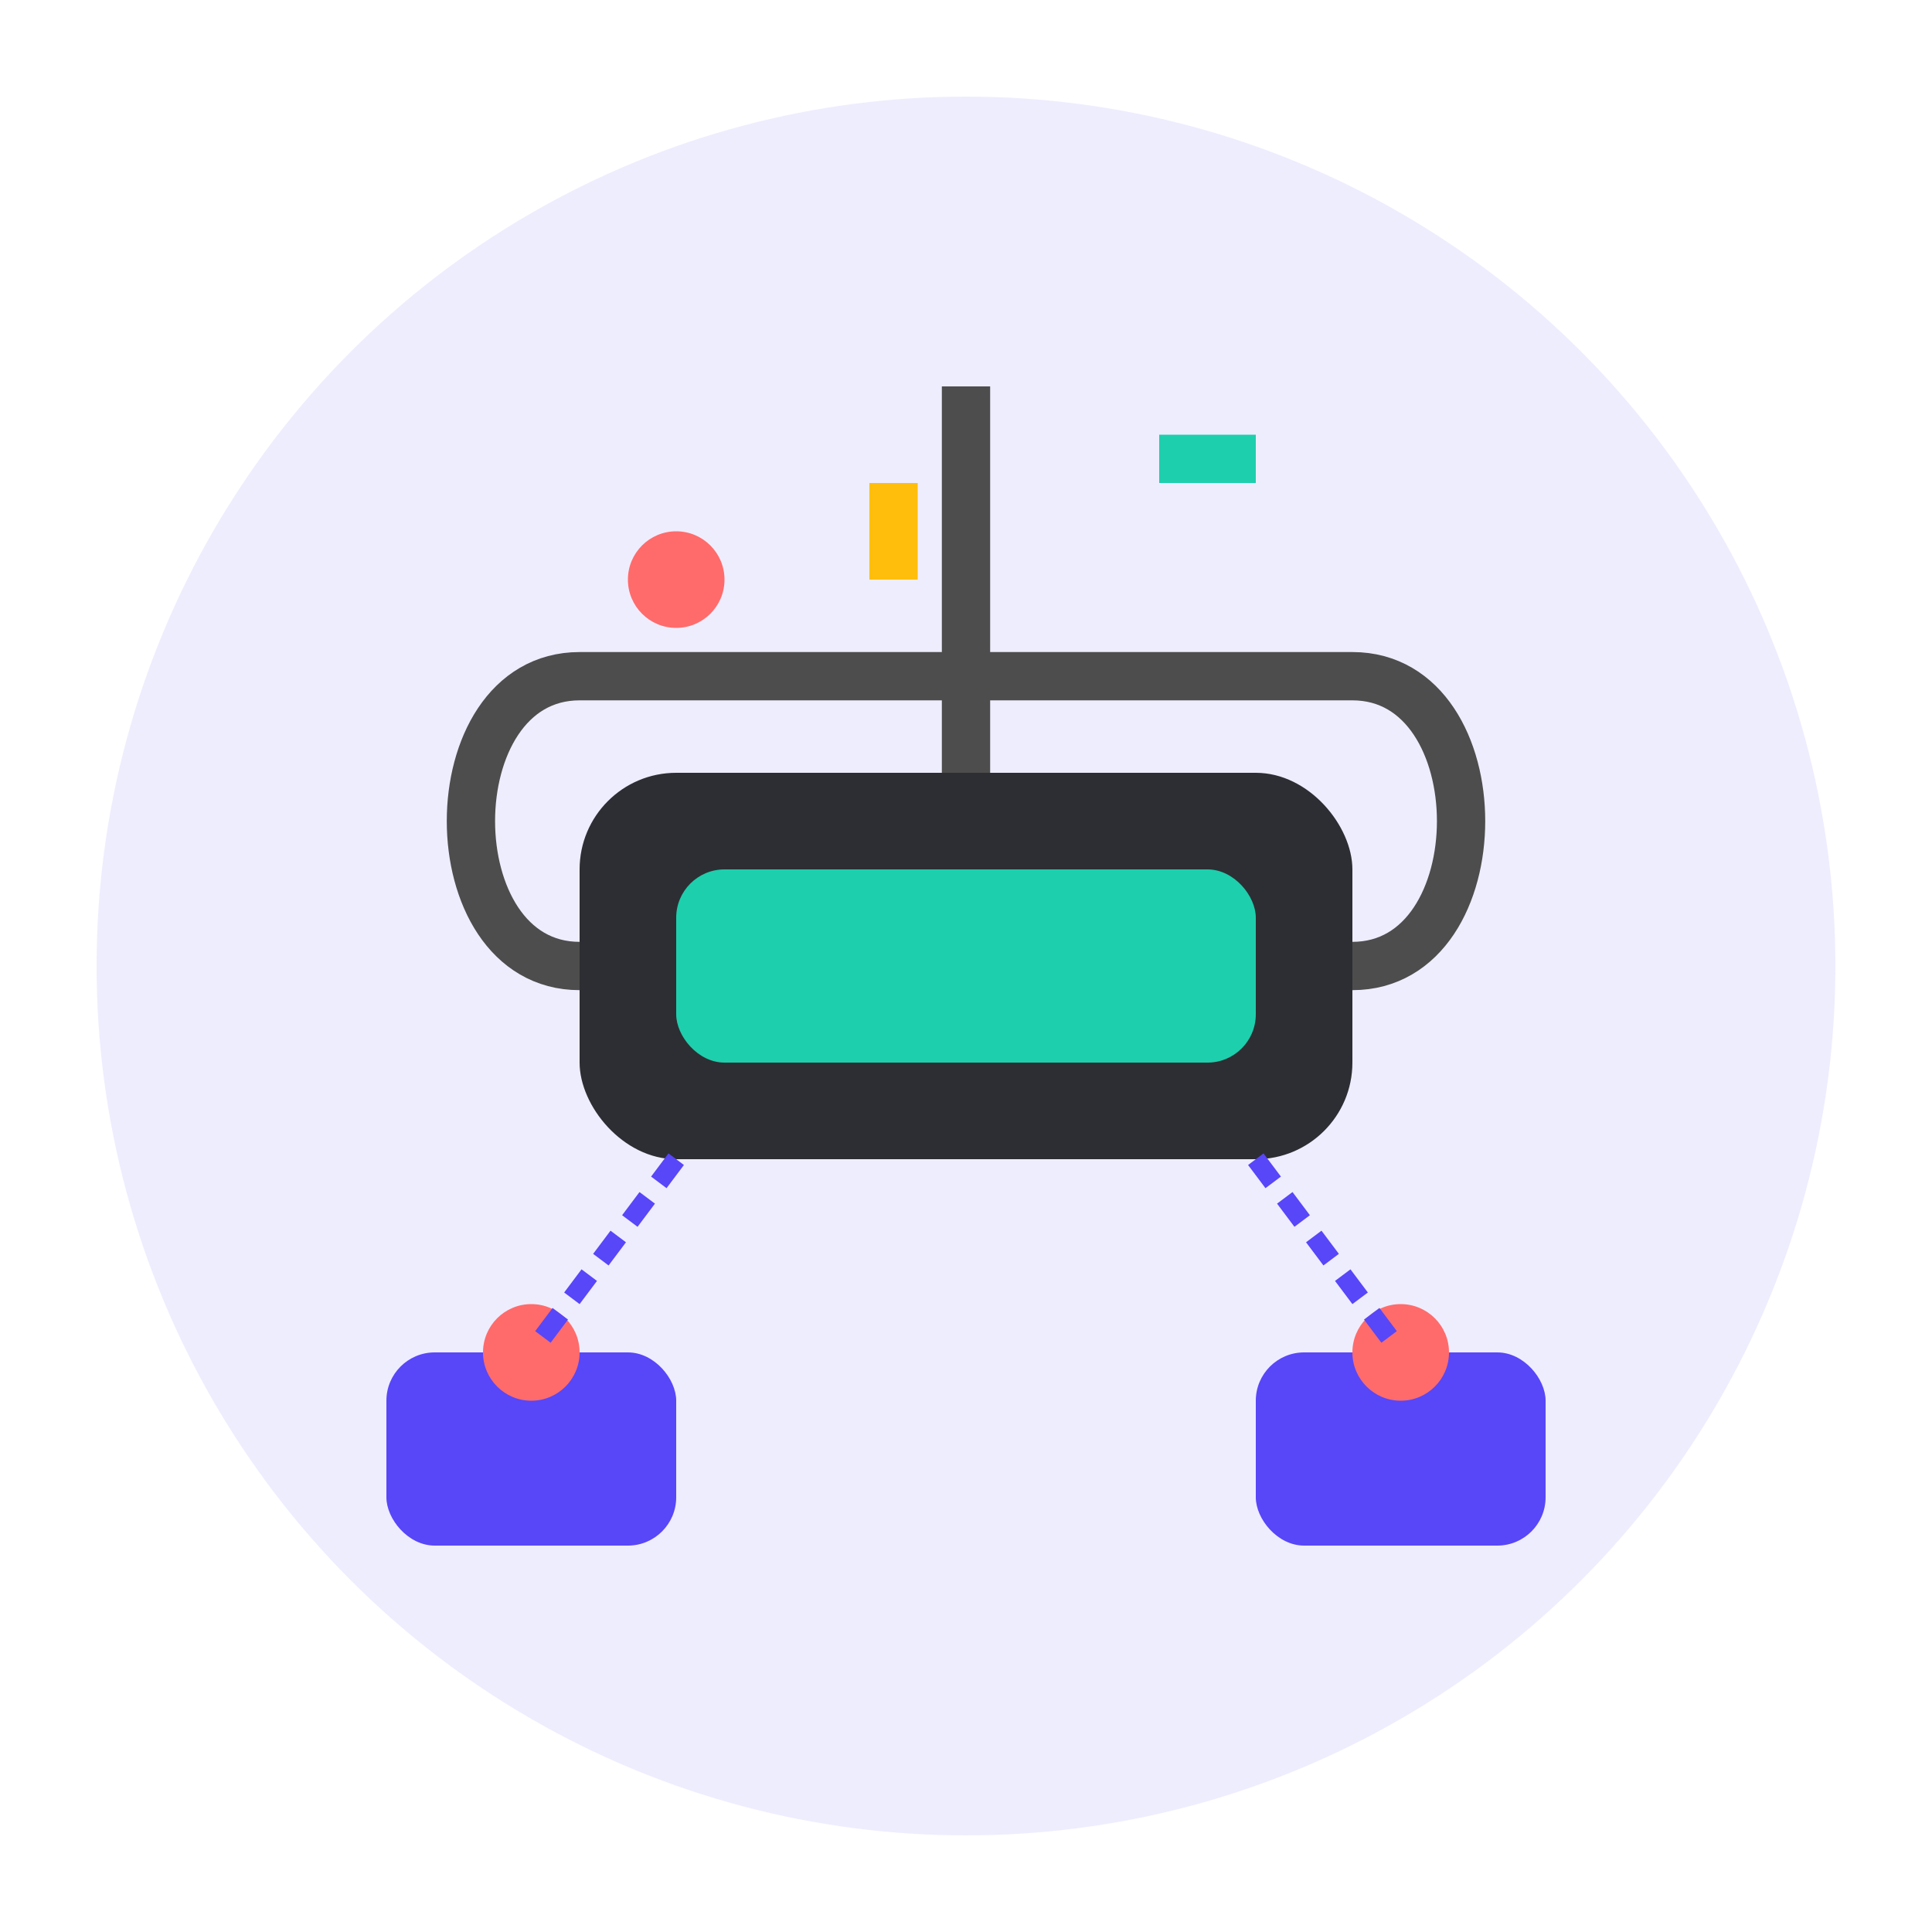 <svg xmlns="http://www.w3.org/2000/svg" viewBox="0 0 200 200">
  <!-- Background -->
  <circle cx="100" cy="100" r="90" fill="#5846f9" opacity="0.1"/>
  
  <!-- VR Headset -->
  <rect x="60" y="80" width="80" height="40" rx="10" fill="#2d2e33"/>
  <rect x="70" y="90" width="60" height="20" rx="5" fill="#1dcfad"/>
  
  <!-- Headset Straps -->
  <path d="M60,100 C45,100 45,70 60,70 L140,70 C155,70 155,100 140,100" stroke="#4d4d4d" stroke-width="5" fill="none"/>
  <path d="M100,80 L100,40" stroke="#4d4d4d" stroke-width="5" fill="none"/>
  
  <!-- VR Controllers -->
  <rect x="40" y="140" width="30" height="20" rx="5" fill="#5846f9"/>
  <circle cx="55" cy="140" r="5" fill="#ff6b6b"/>
  <rect x="130" y="140" width="30" height="20" rx="5" fill="#5846f9"/>
  <circle cx="145" cy="140" r="5" fill="#ff6b6b"/>
  
  <!-- Virtual World Elements -->
  <rect x="90" y="50" width="5" height="10" fill="#ffbe0b"/>
  <circle cx="70" cy="60" r="5" fill="#ff6b6b"/>
  <rect x="120" y="45" width="10" height="5" fill="#1dcfad"/>
  
  <!-- Connection Lines -->
  <path d="M70,120 L55,140" stroke="#5846f9" stroke-width="2" stroke-dasharray="3,2" fill="none"/>
  <path d="M130,120 L145,140" stroke="#5846f9" stroke-width="2" stroke-dasharray="3,2" fill="none"/>
</svg>
